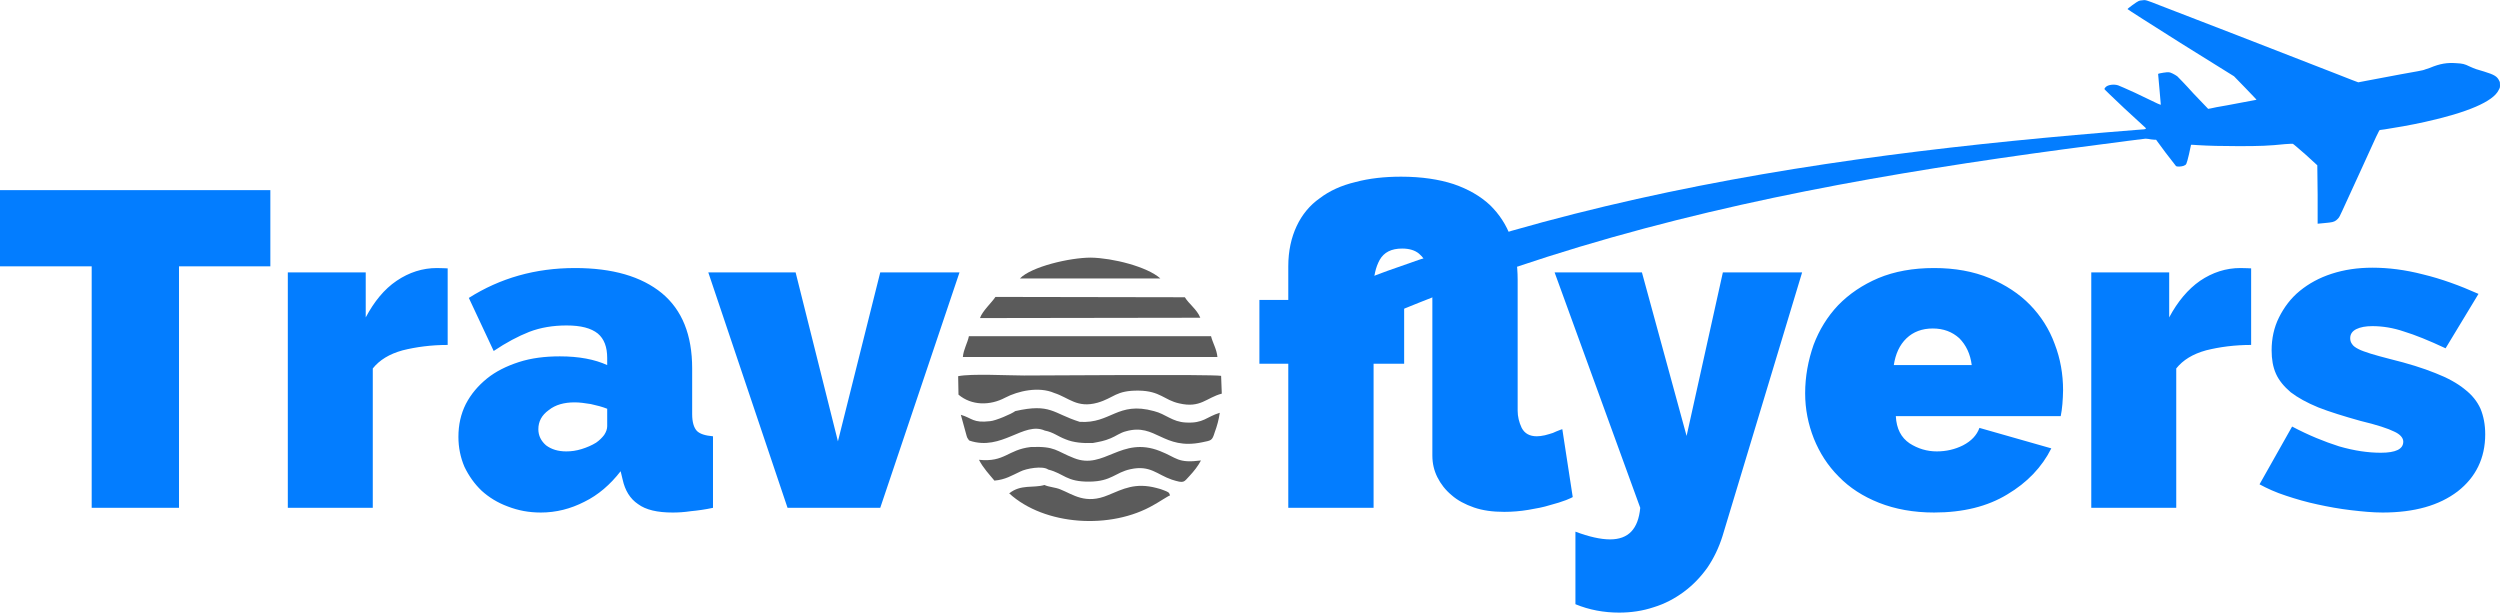<?xml version="1.0" encoding="UTF-8"?>
<!DOCTYPE svg PUBLIC "-//W3C//DTD SVG 1.1//EN" "http://www.w3.org/Graphics/SVG/1.1/DTD/svg11.dtd">
<!-- Creator: CorelDRAW X7 -->
<svg xmlns="http://www.w3.org/2000/svg" xml:space="preserve" width="87.257mm" height="21.383mm" version="1.1" style="shape-rendering:geometricPrecision; text-rendering:geometricPrecision; image-rendering:optimizeQuality; fill-rule:evenodd; clip-rule:evenodd"
viewBox="0 0 7444 1824"
 xmlns:xlink="http://www.w3.org/1999/xlink">
 <defs>
  <style type="text/css">
   <![CDATA[
    .fil2 {fill:#5B5B5B}
    .fil1 {fill:#037DFF}
    .fil0 {fill:#037DFF;fill-rule:nonzero}
   ]]>
  </style>
 </defs>
 <g id="Layer_x0020_1">
  <g id="_419686048">
   <path class="fil0" d="M805 793l-272 0 0 719 -260 0 0 -719 -273 0 0 -227 805 0 0 227zm528 234c-49,0 -94,6 -134,16 -40,11 -69,29 -89,54l0 415 -253 0 0 -701 232 0 0 134c25,-47 55,-84 92,-109 37,-25 77,-38 120,-38 16,0 27,1 32,1l0 228zm277 499c-35,0 -67,-6 -98,-18 -30,-11 -56,-27 -78,-47 -21,-20 -38,-44 -51,-71 -12,-28 -18,-58 -18,-89 0,-36 7,-68 22,-98 15,-29 36,-54 63,-76 26,-21 58,-37 95,-49 37,-12 78,-17 122,-17 57,0 104,9 141,26l0 -21c0,-33 -9,-57 -28,-73 -20,-16 -50,-24 -93,-24 -40,0 -77,6 -111,19 -33,13 -69,32 -106,57l-74 -158c93,-59 198,-89 316,-89 112,0 198,25 259,75 60,50 90,124 90,224l0 136c0,24 5,40 14,50 9,9 25,14 48,16l0 213c-23,5 -45,8 -66,10 -20,3 -38,4 -54,4 -46,0 -80,-8 -103,-25 -24,-16 -39,-41 -46,-73l-6 -25c-31,40 -67,71 -108,91 -41,21 -84,32 -130,32zm76 -182c15,0 30,-2 46,-7 16,-5 30,-11 43,-19 10,-7 18,-15 24,-23 6,-9 9,-18 9,-26l0 -52c-15,-6 -31,-10 -49,-14 -18,-3 -34,-5 -48,-5 -31,0 -57,7 -77,23 -21,15 -31,34 -31,57 0,19 8,35 23,48 16,12 36,18 60,18zm659 168l-236 -701 260 0 126 503 126 -503 236 0 -236 701 -276 0zm2338 -32c-1,1 -8,4 -20,9 -13,5 -29,10 -48,15 -19,6 -40,10 -64,14 -24,4 -48,6 -72,6 -34,0 -64,-4 -90,-13 -26,-9 -49,-21 -67,-37 -18,-15 -32,-33 -42,-53 -10,-20 -15,-41 -15,-65l0 -461c0,-16 0,-33 -2,-51 -2,-18 -6,-35 -12,-51 -5,-15 -14,-28 -26,-38 -12,-10 -29,-15 -50,-15 -32,0 -54,11 -67,34 -12,22 -18,49 -18,80l0 39 91 0 0 190 -91 0 0 429 -254 0 0 -429 -86 0 0 -190 86 0 0 -100c0,-46 9,-86 25,-120 16,-34 39,-62 69,-83 29,-22 64,-38 106,-48 41,-11 86,-16 136,-16 61,0 113,8 156,22 44,15 80,36 108,62 28,27 49,59 63,97 13,38 20,80 20,126l0 390c0,17 4,34 12,51 9,17 24,25 45,25 7,0 15,-1 24,-3 9,-2 17,-5 24,-7 7,-3 13,-6 19,-8 5,-2 8,-3 9,-3l31 202zm8 103c40,15 75,23 103,23 55,0 84,-31 90,-94l-255 -701 260 0 133 487 108 -487 236 0 -237 785c-11,35 -26,66 -45,94 -20,28 -43,52 -70,72 -27,20 -57,36 -90,46 -33,11 -67,16 -103,16 -45,0 -89,-8 -130,-25l0 -216zm1068 -57c-61,0 -116,-10 -164,-29 -48,-19 -88,-45 -120,-78 -33,-33 -57,-71 -74,-113 -17,-43 -26,-88 -26,-135 0,-50 9,-98 25,-144 17,-45 41,-84 73,-118 33,-34 73,-61 120,-81 48,-20 103,-30 166,-30 62,0 117,10 165,30 48,20 89,47 121,80 32,33 57,72 73,116 17,44 25,90 25,138 0,13 -1,27 -2,41 -1,13 -3,26 -5,36l-491 0c2,38 16,64 41,81 25,16 52,24 81,24 28,0 54,-6 78,-18 25,-13 41,-30 49,-52l214 61c-28,56 -72,102 -131,137 -59,36 -132,54 -218,54zm112 -439c-4,-33 -17,-60 -37,-80 -21,-19 -47,-29 -79,-29 -32,0 -58,10 -78,29 -21,20 -33,47 -38,80l232 0zm832 -60c-49,0 -94,6 -134,16 -40,11 -69,29 -89,54l0 415 -253 0 0 -701 232 0 0 134c25,-47 56,-84 92,-109 37,-25 77,-38 120,-38 17,0 27,1 32,1l0 228zm391 499c-29,0 -60,-3 -94,-7 -34,-4 -67,-10 -99,-17 -33,-7 -64,-16 -94,-26 -31,-10 -57,-22 -79,-34l97 -172c49,26 96,45 140,59 45,13 86,19 124,19 45,0 67,-11 67,-33 0,-11 -9,-22 -27,-30 -18,-9 -51,-20 -101,-32 -50,-14 -92,-27 -125,-40 -34,-14 -61,-29 -82,-45 -20,-17 -35,-35 -44,-55 -9,-20 -13,-43 -13,-70 0,-35 7,-68 22,-98 15,-30 35,-57 62,-79 27,-22 58,-39 95,-51 37,-12 77,-18 121,-18 47,0 97,6 151,20 54,13 109,33 165,58l-98 162c-49,-23 -91,-40 -124,-50 -32,-11 -64,-16 -94,-16 -20,0 -36,3 -48,9 -12,6 -18,15 -18,27 0,7 2,13 6,18 3,5 10,10 18,14 9,5 22,9 37,14 16,5 35,10 58,16 53,13 98,27 135,42 36,14 65,30 87,48 22,17 37,36 47,58 9,22 14,47 14,76 0,71 -28,128 -82,170 -55,42 -129,63 -224,63z"/>
   <path class="fil1" d="M3844 1071c-20,-65 -20,-144 105,-195 973,-392 2000,-465 2962,-528 -1018,128 -2052,221 -3067,723z"/>
   <path class="fil1" d="M6377 1c-3,0 -7,1 -9,2 -4,1 -34,23 -33,24 0,1 71,46 158,101l159 99 34 35c18,19 33,34 33,35 0,0 -22,4 -48,9 -26,5 -58,11 -71,13 -13,3 -24,5 -25,5 0,0 -20,-21 -44,-46 -26,-29 -45,-48 -48,-51 -7,-5 -20,-12 -25,-12 -3,-1 -30,3 -32,5 0,0 2,20 4,45 2,24 4,45 4,46 -1,2 0,2 -77,-35 -24,-11 -47,-21 -50,-22 -12,-4 -30,-2 -37,5 -2,2 -4,5 -4,6 0,1 21,21 59,57 33,30 61,56 62,57l3 3 -3 3c-5,3 -7,9 -7,15 0,5 0,6 2,8 5,4 18,7 34,8l4 0 28 38c16,21 30,39 31,40 3,3 15,2 22,0 10,-4 9,-3 17,-35 3,-15 6,-28 6,-28 1,0 10,0 20,1 33,2 71,3 122,3 63,0 90,-1 138,-6 11,-1 21,-1 23,-1 1,0 14,11 38,32l35 32 1 87c0,48 0,87 0,87 0,0 9,-1 21,-2 22,-2 27,-3 34,-8 2,-2 6,-5 8,-8 4,-6 1,0 67,-144 46,-102 53,-116 55,-117 2,0 8,-1 15,-2 27,-4 79,-13 119,-22 127,-28 204,-61 220,-95 4,-7 4,-8 4,-15 0,-7 0,-9 -3,-14 -6,-12 -15,-17 -44,-26 -25,-7 -27,-8 -43,-15 -16,-8 -22,-9 -40,-10 -27,-2 -48,1 -79,14 -7,2 -14,5 -15,5 -1,1 -10,3 -21,5 -10,2 -33,6 -50,9 -98,18 -125,24 -127,24 -1,0 -29,-11 -62,-24 -218,-85 -401,-156 -526,-204 -46,-18 -45,-18 -57,-16l0 0z"/>
   <path class="fil2" d="M3139 1170c44,14 68,46 129,29 49,-14 54,-37 123,-36 64,1 75,28 120,38 64,15 81,-17 127,-29l-2 -53c-34,-5 -508,-1 -587,-1 -47,0 -156,-6 -196,2l1 55c39,33 94,33 139,9 38,-20 100,-34 146,-14zm-102 -341l418 0c-39,-35 -142,-61 -207,-62 -63,0 -177,27 -211,62zm-14 395c-10,8 -59,29 -75,30 -51,6 -53,-9 -87,-19l17 62c1,3 2,7 4,9 5,7 0,2 5,6 96,32 161,-58 224,-30 26,5 38,17 62,26 24,10 52,12 81,11 21,-4 34,-6 53,-14 15,-6 29,-17 46,-21 89,-25 110,57 226,33 28,-6 30,-4 38,-30 7,-19 12,-37 15,-58 -40,12 -48,32 -101,29 -41,-2 -59,-25 -95,-34 -109,-30 -128,38 -221,32 -80,-25 -86,-56 -192,-32zm461 251c-3,-10 -6,-10 -18,-15 -7,-3 -14,-5 -22,-7 -64,-17 -100,3 -144,21 -68,29 -105,-2 -143,-17 -14,-6 -35,-7 -47,-13 -33,10 -70,-3 -105,25 105,96 303,109 431,34 10,-5 43,-27 48,-28zm-566 -528l656 -1c-10,-25 -34,-41 -46,-61l-564 -1c-11,17 -39,42 -46,63zm203 451c48,12 53,37 124,36 65,-1 75,-27 121,-37 59,-13 79,16 123,31 38,12 35,8 53,-11 13,-14 25,-29 34,-46 -70,9 -71,-8 -122,-28 -116,-46 -166,57 -256,21 -54,-21 -55,-36 -129,-33 -69,8 -77,46 -154,38 12,24 32,45 46,62 33,-3 51,-15 77,-27 17,-9 67,-18 83,-6zm-236 -397c-4,20 -16,39 -18,62l758 0c-2,-23 -14,-42 -19,-62l-721 0z"/>
  </g>
 </g>
</svg>
